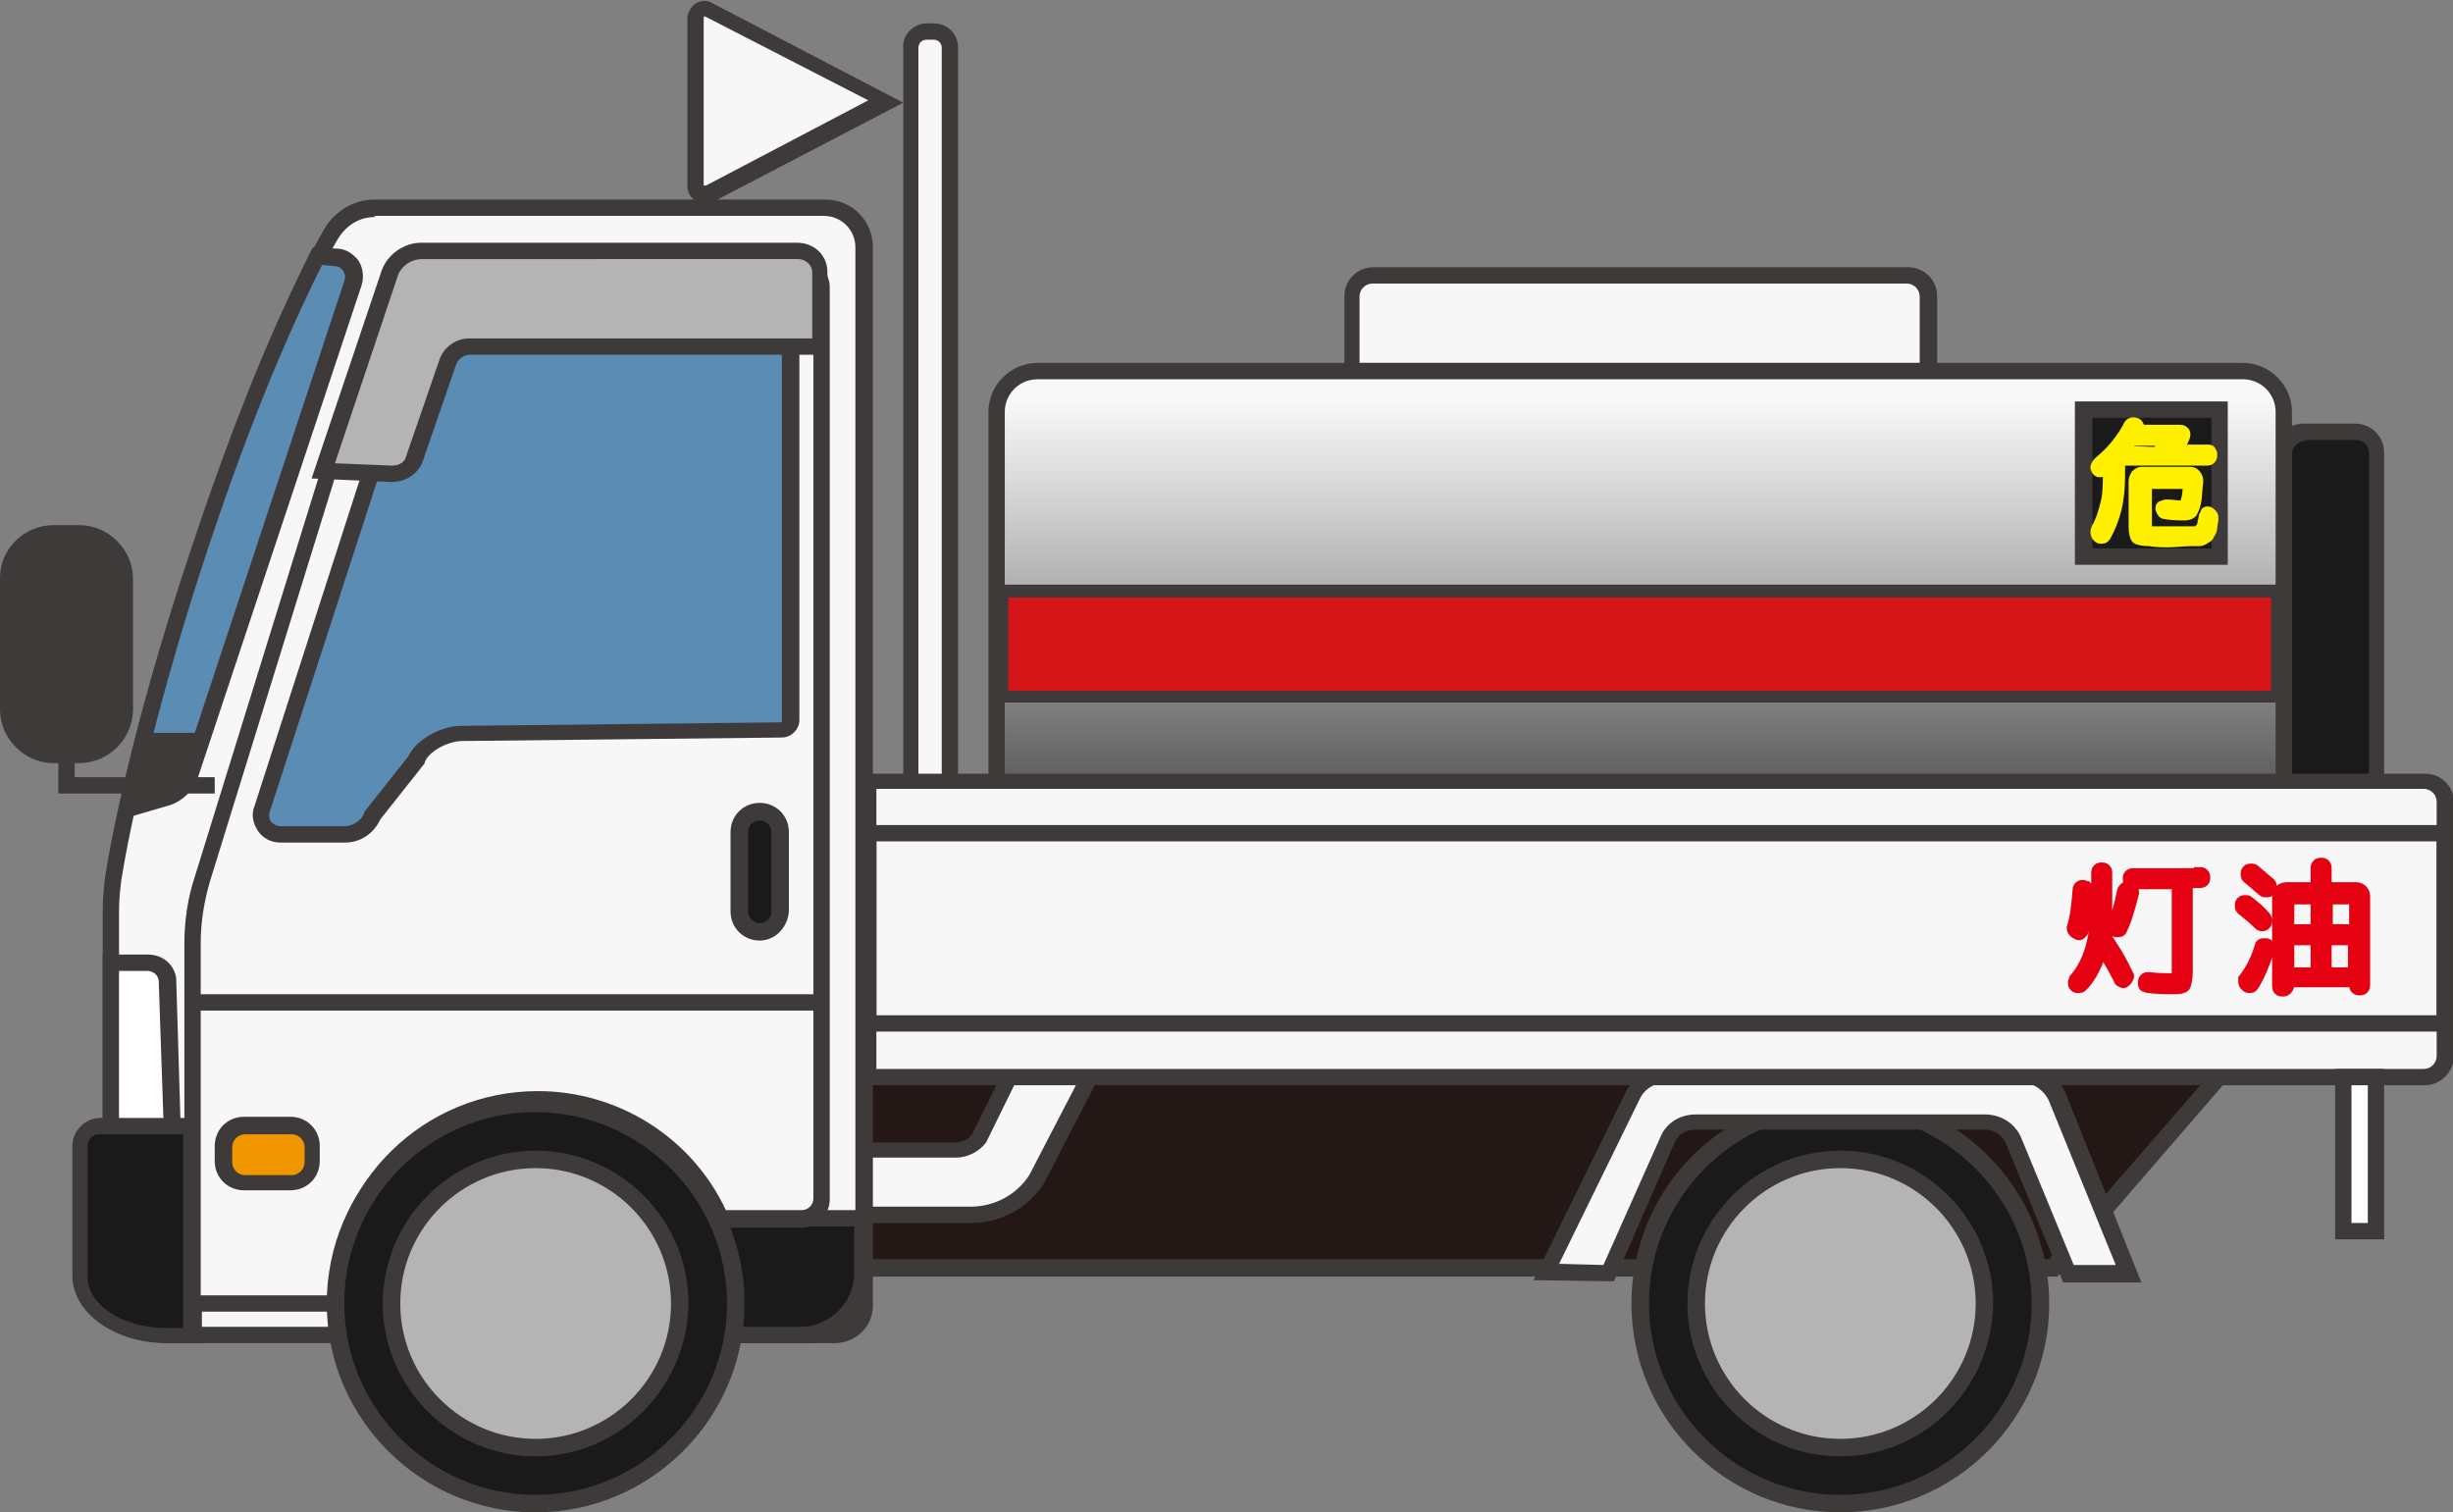 <?xml version="1.0" encoding="utf-8"?>
<!-- Generator: Adobe Illustrator 25.2.0, SVG Export Plug-In . SVG Version: 6.00 Build 0)  -->
<svg version="1.1" id="レイヤー_1" xmlns="http://www.w3.org/2000/svg" xmlns:xlink="http://www.w3.org/1999/xlink" x="0px"
	 y="0px" viewBox="0 0 210.2 129.6" style="enable-background:new 0 0 210.2 129.6;" xml:space="preserve">
<rect x="0" y="0" width="210.2" height="129.6" fill="#808080" stroke="none"/>
<style type="text/css">
	.st0{fill:#1A1A1A;}
	.st1{fill:#3E3A39;}
	.st2{fill:#231815;}
	.st3{fill:#F7F7F7;stroke:#3E3A39;stroke-width:4;stroke-miterlimit:10;}
	.st4{fill:#F7F7F7;}
	.st5{fill:url(#SVGID_1_);}
	.st6{fill:#B4B4B5;}
	.st7{fill:#FFFFFF;}
	.st8{fill:#5B8CB4;}
	.st9{fill:#F29600;}
	.st10{fill:#D61518;}
	.st11{fill:#FFF000;stroke:#FFF000;stroke-miterlimit:10;}
	.st12{fill:#E50012;stroke:#E50012;stroke-miterlimit:10;}
</style>
<g>
	<g>
		<path class="st0" d="M201.8,69.4h-4.4c-1,0-1.8-0.8-1.8-1.8V38.8c0-1,0.8-1.8,1.8-1.8h4.4c1,0,1.8,0.8,1.8,1.8v28.7
			C203.6,68.6,202.8,69.4,201.8,69.4z"/>
		<path class="st1" d="M201.8,70.1h-4.4c-1.4,0-2.5-1.1-2.5-2.5V38.8c0-1.4,1.1-2.5,2.5-2.5h4.4c1.4,0,2.5,1.1,2.5,2.5v28.7
			C204.3,68.9,203.2,70.1,201.8,70.1z M197.5,37.8c-0.6,0-1.1,0.5-1.1,1.1v28.7c0,0.6,0.5,1.1,1.1,1.1h4.4c0.6,0,1.1-0.5,1.1-1.1
			V38.8c0-0.6-0.5-1.1-1.1-1.1H197.5z"/>
	</g>
	<g>
		<polygon class="st2" points="175.9,108.7 58.2,108.7 58.2,84.3 197,84.3 		"/>
		<path class="st1" d="M176.3,109.4H57.5V83.6h141.1L176.3,109.4z M58.9,107.9h116.7L195.5,85H58.9V107.9z"/>
	</g>
	<path class="st3" d="M9.5,89.3"/>
	<path class="st3" d="M9.5,109.4"/>
	<g>
		<path class="st4" d="M9.5,109.4c0,2.8,2.3,5.1,5.1,5.1h56.9c1.4,0,2.5-1.1,2.5-2.5V21.2c0-1.9-1.5-3.4-3.4-3.4H32.1
			c-1.5,0-2.9,0.8-3.7,2.1c-1.9,3.3-5.8,10.9-10.6,24.9c-5.5,16-7.5,26.7-8.1,30.5c-0.1,0.9-0.2,1.8-0.2,2.7V109.4"/>
		<path class="st1" d="M71.5,115.1H14.6c-3.2,0-5.8-2.6-5.8-5.8V78c0-0.9,0.1-1.9,0.2-2.8c0.6-3.9,2.7-14.6,8.2-30.6
			c4.8-14.1,8.7-21.7,10.6-25c0.9-1.5,2.5-2.5,4.3-2.5h38.6c2.3,0,4.1,1.8,4.1,4.1v90.7C74.8,113.7,73.3,115.1,71.5,115.1z
			 M32.1,18.6c-1.3,0-2.4,0.7-3.1,1.8c-1.9,3.2-5.7,10.8-10.5,24.8C13.1,61,11,71.6,10.4,75.4c-0.1,0.8-0.2,1.7-0.2,2.6v31.3
			c0,2.4,2,4.4,4.4,4.4h56.9c1,0,1.8-0.8,1.8-1.8V21.2c0-1.5-1.2-2.7-2.7-2.7H32.1z"/>
	</g>
	<g>
		<path class="st4" d="M165.2,31.8h-49.3v-6.4c0-1,0.8-1.8,1.8-1.8h45.8c1,0,1.8,0.8,1.8,1.8V31.8z"/>
		<path class="st1" d="M165.9,32.5h-50.7v-7.1c0-1.4,1.1-2.5,2.5-2.5h45.8c1.4,0,2.5,1.1,2.5,2.5V32.5z M116.6,31.1h47.9v-5.7
			c0-0.6-0.5-1.1-1.1-1.1h-45.8c-0.6,0-1.1,0.5-1.1,1.1V31.1z"/>
	</g>
	<g>
		
			<linearGradient id="SVGID_1_" gradientUnits="userSpaceOnUse" x1="288.517" y1="-168.241" x2="343.271" y2="-168.241" gradientTransform="matrix(4.489700e-11 -1 1 4.489700e-11 308.757 375.064)">
			<stop  offset="0" style="stop-color:#595757"/>
			<stop  offset="0.196" style="stop-color:#333333"/>
			<stop  offset="0.712" style="stop-color:#BDBDBD"/>
			<stop  offset="0.952" style="stop-color:#F8F8F8"/>
		</linearGradient>
		<path class="st5" d="M195.7,35.3V83c0,1.9-1.6,3.5-3.5,3.5H88.9c-1.9,0-3.5-1.6-3.5-3.5V35.3c0-1.9,1.6-3.5,3.5-3.5h103.3
			C194.1,31.8,195.7,33.4,195.7,35.3z"/>
		<path class="st1" d="M192.2,87.3H88.9c-2.3,0-4.2-1.9-4.2-4.2V35.3c0-2.3,1.9-4.2,4.2-4.2h103.3c2.3,0,4.2,1.9,4.2,4.2V83
			C196.4,85.4,194.5,87.3,192.2,87.3z M88.9,32.5c-1.6,0-2.8,1.3-2.8,2.8V83c0,1.6,1.3,2.8,2.8,2.8h103.3c1.6,0,2.8-1.3,2.8-2.8
			V35.3c0-1.6-1.3-2.8-2.8-2.8H88.9z"/>
	</g>
	<g>
		<path class="st1" d="M6.7,64.7H4.6c-2.1,0-3.9-1.7-3.9-3.9V49.5c0-2.1,1.7-3.9,3.9-3.9h2.2c2.1,0,3.9,1.7,3.9,3.9v11.3
			C10.6,63,8.9,64.7,6.7,64.7z"/>
		<path class="st1" d="M6.7,65.4H4.6c-2.5,0-4.6-2.1-4.6-4.6V49.5C0,47,2.1,45,4.6,45h2.2c2.5,0,4.6,2.1,4.6,4.6v11.3
			C11.3,63.4,9.3,65.4,6.7,65.4z M4.6,46.4c-1.7,0-3.2,1.4-3.2,3.2v11.3c0,1.7,1.4,3.2,3.2,3.2h2.2c1.7,0,3.2-1.4,3.2-3.2V49.5
			c0-1.7-1.4-3.2-3.2-3.2H4.6z"/>
	</g>
	<polygon class="st1" points="18.4,68 5,68 5,62.9 6.4,62.9 6.4,66.6 18.4,66.6 	"/>
	<g>
		<g>
			<path class="st4" d="M75.9,8.7L60.8,0.8c-0.6-0.3-1.2,0.1-1.2,0.7v14.3c0,0.6,0.7,1,1.2,0.7L75.9,8.7z"/>
			<path class="st1" d="M60.4,17.4c-0.3,0-0.6-0.1-0.8-0.2c-0.5-0.3-0.7-0.8-0.7-1.3V1.6c0-0.5,0.3-1,0.7-1.3c0.5-0.3,1-0.3,1.5,0
				l16.3,8.5l-16.3,8.5C60.9,17.3,60.7,17.4,60.4,17.4z M60.4,1.4C60.4,1.4,60.4,1.4,60.4,1.4c-0.1,0-0.1,0.1-0.1,0.1v14.3
				c0,0.1,0,0.1,0.1,0.1s0.1,0,0.1,0l13.9-7.3L60.4,1.4C60.5,1.4,60.5,1.4,60.4,1.4z"/>
		</g>
	</g>
	<g>
		<circle class="st0" cx="157.7" cy="111.7" r="17.2"/>
		<path class="st1" d="M157.7,129.6c-9.8,0-17.9-8-17.9-17.9s8-17.9,17.9-17.9s17.9,8,17.9,17.9S167.5,129.6,157.7,129.6z
			 M157.7,95.3c-9.1,0-16.4,7.4-16.4,16.4s7.4,16.4,16.4,16.4s16.4-7.4,16.4-16.4S166.7,95.3,157.7,95.3z"/>
	</g>
	<g>
		<circle class="st6" cx="157.7" cy="111.7" r="12.3"/>
		<path class="st1" d="M157.7,124.8c-7.2,0-13.1-5.9-13.1-13.1c0-7.2,5.9-13.1,13.1-13.1c7.2,0,13.1,5.9,13.1,13.1
			C170.7,118.9,164.9,124.8,157.7,124.8z M157.7,100.1c-6.4,0-11.6,5.2-11.6,11.6c0,6.4,5.2,11.6,11.6,11.6
			c6.4,0,11.6-5.2,11.6-11.6C169.3,105.3,164.1,100.1,157.7,100.1z"/>
	</g>
	<g>
		<path class="st4" d="M80,71.4h-0.5c-0.8,0-1.4-0.6-1.4-1.4V4.1c0-0.8,0.6-1.4,1.4-1.4H80c0.8,0,1.4,0.6,1.4,1.4V70
			C81.4,70.8,80.7,71.4,80,71.4z"/>
		<path class="st1" d="M80,72.1h-0.5c-1.2,0-2.1-0.9-2.1-2.1V4.1C77.3,3,78.3,2,79.4,2H80c1.2,0,2.1,0.9,2.1,2.1V70
			C82.1,71.2,81.1,72.1,80,72.1z M79.4,3.4c-0.4,0-0.7,0.3-0.7,0.7V70c0,0.4,0.3,0.7,0.7,0.7H80c0.4,0,0.7-0.3,0.7-0.7V4.1
			c0-0.4-0.3-0.7-0.7-0.7H79.4z"/>
	</g>
	<g>
		<g>
			<path class="st0" d="M8.5,96.5c-0.9,0-1.7,0.8-1.7,1.7v11.2c0,2.8,3.3,5.1,7.4,5.1h2.2V96.5H8.5z"/>
			<path class="st1" d="M17.2,115.1h-2.9c-4.5,0-8.1-2.6-8.1-5.8V98.2c0-1.3,1.1-2.4,2.4-2.4h8.7V115.1z M8.5,97.2c-0.5,0-1,0.4-1,1
				v11.2c0,2.4,3,4.4,6.7,4.4h1.5V97.2H8.5z"/>
		</g>
	</g>
	<g>
		<path class="st7" d="M14.8,96.5H9.5v-14h3.1c0.8,0,1.5,0.6,1.7,1.4L14.8,96.5z"/>
		<path class="st1" d="M15.5,97.2H8.8V81.8h3.9c1.2,0,2.2,0.8,2.4,2l0,0.1L15.5,97.2z M10.2,95.8h3.8L13.6,84
			c-0.1-0.5-0.5-0.8-1-0.8h-2.4V95.8z"/>
	</g>
	<g>
		<g>
			<path class="st8" d="M28.8,22.1L27.2,22c-2.1,4.1-5.3,11.2-9.1,22.2c-3.8,11.2-6,19.8-7.1,25.2l3.1-0.9c1.1-0.3,1.9-1.1,2.3-2.2
				l13.9-42C30.6,23.2,29.9,22.1,28.8,22.1z"/>
			<path class="st1" d="M10.1,70.3l0.2-1.1c1.1-5.3,3.3-14,7.2-25.3c3.8-11.2,7.1-18.3,9.1-22.3l0.2-0.4l2,0.1c0.8,0,1.4,0.4,1.9,1
				c0.4,0.6,0.5,1.4,0.3,2.1L17,66.5c-0.4,1.3-1.5,2.3-2.8,2.6L10.1,70.3z M27.6,22.7c-2,4-5.2,10.9-8.9,21.7
				c-3.6,10.5-5.7,18.7-6.9,24l2-0.6c0.9-0.2,1.5-0.9,1.8-1.7l13.9-42c0.1-0.3,0.1-0.6-0.1-0.9c-0.2-0.3-0.5-0.4-0.8-0.4L27.6,22.7z
				"/>
		</g>
	</g>
	<g>
		<path class="st0" d="M68.7,114.4H50.1v-10H74v4.7C74,112.1,71.6,114.4,68.7,114.4z"/>
		<path class="st1" d="M68.7,115.1H49.4v-11.4h25.2v5.4C74.7,112.4,72,115.1,68.7,115.1z M50.8,113.7h17.8c2.5,0,4.6-2.1,4.6-4.6v-4
			H50.8V113.7z"/>
	</g>
	<g>
		<g>
			<path class="st4" d="M32.8,25.2l-15.5,50c-0.6,1.8-0.8,3.6-0.8,5.5v31h12.4c0-0.1,0-0.2,0-0.3c0-9.5,7.7-17.2,17.2-17.2
				c7,0,13,4.2,15.7,10.2h7c0.9,0,1.7-0.8,1.7-1.7V24.5c0-0.9-0.8-1.7-1.7-1.7H36.1C34.6,22.9,33.3,23.8,32.8,25.2z"/>
			<path class="st1" d="M29.6,112.4H15.8V80.8c0-1.9,0.3-3.9,0.9-5.7l15.5-50c0.5-1.7,2.1-2.9,3.9-2.9h32.6c1.3,0,2.4,1.1,2.4,2.4
				v78.2c0,1.3-1.1,2.4-2.4,2.4h-7.4l-0.2-0.4c-2.6-5.9-8.5-9.7-15-9.7c-9.1,0-16.4,7.4-16.4,16.4c0,0.1,0,0.1,0,0.2L29.6,112.4z
				 M17.2,111h11c0.2-9.7,8.1-17.5,17.9-17.5c6.9,0,13.2,4,16.1,10.2h6.5c0.5,0,1-0.4,1-1V24.5c0-0.5-0.4-1-1-1H36.1
				c-1.2,0-2.2,0.8-2.6,1.9L18,75.5c-0.5,1.7-0.8,3.5-0.8,5.3V111z"/>
		</g>
	</g>
	<g>
		<path class="st8" d="M38.7,24.8h27.5c0.9,0,1.7,0.7,1.7,1.6v35.3c0,0.5-0.4,0.8-0.8,0.8l-27.4,0.3c-1.4,0-3.3,1-3.8,2.2L31.9,70
			c-0.4,0.9-1.3,1.6-2.3,1.6H24c-1.1,0-1.9-1.1-1.6-2.1l13.8-42.8C36.6,25.5,37.6,24.8,38.7,24.8z"/>
		<path class="st1" d="M29.6,72.2H24c-0.8,0-1.5-0.4-1.9-1c-0.4-0.6-0.6-1.4-0.3-2.1l13.8-42.8c0.4-1.3,1.6-2.2,3-2.2h27.5
			c1.3,0,2.4,1,2.4,2.3v35.3c0,0.8-0.7,1.5-1.5,1.5l-27.4,0.3c-1.1,0-2.8,0.8-3.2,1.8l0,0.1l-3.8,4.8C32,71.5,30.8,72.2,29.6,72.2z
			 M38.7,25.6c-0.8,0-1.5,0.5-1.7,1.2L23.1,69.6c-0.1,0.3,0,0.6,0.1,0.8c0.2,0.2,0.5,0.4,0.8,0.4h5.5c0.7,0,1.4-0.4,1.7-1.1l0-0.1
			l3.8-4.8c0.7-1.5,2.9-2.6,4.5-2.6l27.4-0.3c0.1,0,0.1-0.1,0.1-0.1V26.5c0-0.5-0.4-0.9-0.9-0.9H38.7z"/>
	</g>
	<g>
		<g>
			<path class="st1" d="M11,68.9l3.1-0.9c1.1-0.3,1.9-1.1,2.3-2.2l0.8-2.4h-4.9C11.7,65.5,11.3,67.3,11,68.9z"/>
			<path class="st1" d="M10.1,69.9l0.2-1.1c0.4-1.8,0.8-3.6,1.3-5.5l0.1-0.5h6.4L17,66c-0.4,1.3-1.5,2.3-2.8,2.6L10.1,69.9z
				 M12.8,64.1c-0.3,1.3-0.6,2.6-0.9,3.8l2-0.6c0.9-0.2,1.5-0.9,1.8-1.7l0.5-1.5H12.8z"/>
		</g>
	</g>
	<g>
		<path class="st0" d="M65.1,79.9L65.1,79.9c-1,0-1.8-0.8-1.8-1.8v-6.8c0-1,0.8-1.8,1.8-1.8l0,0c1,0,1.8,0.8,1.8,1.8v6.8
			C66.8,79.1,66.1,79.9,65.1,79.9z"/>
		<path class="st1" d="M65.1,80.6c-1.4,0-2.5-1.1-2.5-2.5v-6.8c0-1.4,1.1-2.5,2.5-2.5c1.4,0,2.5,1.1,2.5,2.5v6.8
			C67.5,79.5,66.4,80.6,65.1,80.6z M65.1,70.3c-0.6,0-1,0.5-1,1v6.8c0,0.6,0.5,1,1,1c0.6,0,1-0.5,1-1v-6.8
			C66.1,70.8,65.7,70.3,65.1,70.3z"/>
	</g>
	<g>
		<path class="st9" d="M24.9,101.3h-4c-1,0-1.8-0.8-1.8-1.8v-1.3c0-1,0.8-1.8,1.8-1.8h4c1,0,1.8,0.8,1.8,1.8v1.3
			C26.7,100.6,25.9,101.3,24.9,101.3z"/>
		<path class="st1" d="M24.9,102h-4c-1.4,0-2.5-1.1-2.5-2.5v-1.3c0-1.4,1.1-2.5,2.5-2.5h4c1.4,0,2.5,1.1,2.5,2.5v1.3
			C27.4,100.9,26.3,102,24.9,102z M21,97.2c-0.6,0-1.1,0.5-1.1,1.1v1.3c0,0.6,0.5,1.1,1.1,1.1h4c0.6,0,1.1-0.5,1.1-1.1v-1.3
			c0-0.6-0.5-1.1-1.1-1.1H21z"/>
	</g>
	<g>
		<path class="st6" d="M68.4,21.5H41.7h-5.5c-1.3,0-2.4,0.8-2.8,1.9l-2.1,6.3l-3.6,10.7l5.8,0.3c0.9,0,1.7-0.5,1.9-1.3l2.9-8.4
			c0.3-0.8,1-1.3,1.8-1.3h30.1v-6.4C70.3,22.3,69.5,21.5,68.4,21.5z"/>
		<path class="st1" d="M33.6,41.3c0,0-0.1,0-0.1,0L26.7,41l6-17.8c0.5-1.4,1.9-2.4,3.4-2.4h32.2c1.5,0,2.6,1.1,2.6,2.5v7.1H40.3
			c-0.5,0-1,0.3-1.2,0.8l-2.9,8.4C35.8,40.6,34.8,41.3,33.6,41.3z M28.7,39.7l4.9,0.2c0.6,0,1.1-0.3,1.2-0.8l2.9-8.4
			c0.4-1,1.4-1.7,2.5-1.7h29.4v-5.7c0-0.6-0.6-1.1-1.2-1.1H36.2c-1,0-1.8,0.6-2.1,1.4L28.7,39.7z"/>
	</g>
	<g>
		<rect x="85.8" y="50.6" class="st10" width="109.3" height="9.1"/>
		<path class="st1" d="M195.6,60.2H85.3V50.1h110.3V60.2z M86.4,59.2h108.2v-8H86.4V59.2z"/>
	</g>
	<g>
		<path class="st4" d="M74.1,104.1h9.1c2.3,0,4.4-1.1,5.6-3l4.7-9.1h-6.9l-2.7,5.6c-0.5,0.7-1.2,1-2.1,1h-7.8V104.1z"/>
		<path class="st1" d="M83.2,104.8h-9.8v-6.9h8.5c0.6,0,1.1-0.3,1.4-0.7l2.9-5.9h8.5l-5.3,10.2C88,103.6,85.7,104.8,83.2,104.8z
			 M74.8,103.4h8.4c2,0,3.9-1,5-2.7l4.2-8.1h-5.3l-2.6,5.3c-0.6,0.8-1.6,1.3-2.6,1.3h-7.1V103.4z"/>
	</g>
	<g>
		<path class="st4" d="M132.5,109l7.4-15.1c0.6-1.2,1.8-1.9,3.1-1.9h30.1c1.4,0,2.7,0.9,3.2,2.1l6.1,15h-5.1l-4.7-11.3
			c-0.4-1-1.4-1.6-2.4-1.6h-24.8c-1,0-2,0.6-2.4,1.5l-5.1,11.4L132.5,109z"/>
		<path class="st1" d="M138.3,109.8l-6.9-0.1l7.9-16.1c0.7-1.4,2.2-2.3,3.8-2.3h30.1c1.7,0,3.3,1,3.9,2.6l6.4,16h-6.7L171.9,98
			c-0.3-0.7-1-1.2-1.8-1.2h-24.8c-0.8,0-1.5,0.4-1.8,1.1L138.3,109.8z M133.6,108.3l3.8,0.1l4.9-11c0.5-1.2,1.7-1.9,3-1.9h24.8
			c1.4,0,2.6,0.8,3.1,2l4.5,10.9h3.6l-5.7-14c-0.4-1-1.5-1.7-2.6-1.7H143c-1.1,0-2.1,0.6-2.5,1.5L133.6,108.3z"/>
	</g>
	<g>
		<path class="st4" d="M207.8,92.3H74.4V67h133.3c1,0,1.8,0.8,1.8,1.8v21.8C209.5,91.5,208.7,92.3,207.8,92.3z"/>
		<path class="st1" d="M207.8,93h-134V66.3h134c1.4,0,2.5,1.1,2.5,2.5v21.8C210.2,91.9,209.1,93,207.8,93z M75.1,91.6h132.6
			c0.6,0,1.1-0.5,1.1-1.1V68.7c0-0.6-0.5-1.1-1.1-1.1H75.1V91.6z"/>
	</g>
	<g>
		<line class="st4" x1="16.5" y1="85.9" x2="70.3" y2="85.9"/>
		<rect x="16.5" y="85.2" class="st1" width="53.9" height="1.4"/>
	</g>
	<g>
		<circle class="st0" cx="45.9" cy="111.7" r="17.2"/>
		<path class="st1" d="M45.9,129.6c-9.8,0-17.9-8-17.9-17.9s8-17.9,17.9-17.9s17.9,8,17.9,17.9S55.7,129.6,45.9,129.6z M45.9,95.3
			c-9.1,0-16.4,7.4-16.4,16.4s7.4,16.4,16.4,16.4s16.4-7.4,16.4-16.4S54.9,95.3,45.9,95.3z"/>
	</g>
	<g>
		<circle class="st6" cx="45.9" cy="111.7" r="12.3"/>
		<path class="st1" d="M45.9,124.8c-7.2,0-13.1-5.9-13.1-13.1c0-7.2,5.9-13.1,13.1-13.1c7.2,0,13.1,5.9,13.1,13.1
			C58.9,118.9,53.1,124.8,45.9,124.8z M45.9,100.1c-6.4,0-11.6,5.2-11.6,11.6c0,6.4,5.2,11.6,11.6,11.6c6.4,0,11.6-5.2,11.6-11.6
			C57.5,105.3,52.3,100.1,45.9,100.1z"/>
	</g>
	<path class="st1" d="M210.2,88.4H73.7V70.7h136.5V88.4z M75.1,87h133.7V72.1H75.1V87z"/>
	<g>
		<rect x="178.6" y="35.1" class="st0" width="11.7" height="12.6"/>
		<path class="st1" d="M190.9,48.4h-13.1v-14h13.1V48.4z M179.3,47h10.2V35.8h-10.2V47z"/>
	</g>
	<g>
		<path class="st11" d="M180.2,40.3c-0.1,0.1-0.2,0.1-0.3,0.1c-0.1,0-0.2-0.1-0.2-0.2c-0.1-0.1-0.1-0.2,0-0.3c0-0.1,0.1-0.2,0.2-0.3
			c1.1-0.9,1.9-1.9,2.5-3c0.1-0.3,0.3-0.4,0.6-0.3c0.1,0,0.2,0.1,0.2,0.2c0.1,0.1,0.1,0.2,0,0.3c0,0,0,0,0,0c0,0,0,0,0,0
			c0,0,0,0.1,0,0.1h3.6c0.1,0,0.2,0,0.3,0.1c0.1,0.1,0.1,0.2,0.1,0.2c0,0.2-0.1,0.4-0.2,0.6c-0.3,0.3-0.5,0.6-0.8,0.8c0,0,0,0,0,0
			c0,0,0,0,0,0h3c0.1,0,0.2,0,0.2,0.1c0.1,0.1,0.1,0.2,0.1,0.3c0,0.1,0,0.2-0.1,0.3c-0.1,0.1-0.2,0.1-0.2,0.1h-7.5
			c-0.1,0-0.1,0-0.1,0.1v1.2c0,1.1-0.1,2.1-0.3,2.9c-0.2,0.8-0.5,1.6-0.9,2.3c-0.1,0.1-0.1,0.2-0.3,0.2c-0.1,0-0.2,0-0.3-0.1
			c-0.2-0.2-0.2-0.5-0.1-0.7c0.4-0.7,0.6-1.4,0.8-2.2c0.2-0.8,0.2-1.7,0.2-2.9V40c0,0,0,0,0,0c0,0,0,0,0,0
			C180.3,40.2,180.2,40.3,180.2,40.3z M181.8,38.7C181.8,38.7,181.8,38.7,181.8,38.7l2.9,0.1c0.1,0,0.1,0,0.2-0.1
			c0.4-0.4,0.7-0.7,1-1c0,0,0,0,0,0c0,0,0,0,0,0h-3.2c-0.1,0-0.1,0-0.1,0.1C182.3,38.1,182.1,38.4,181.8,38.7z M189.2,43.9
			c0.1,0,0.2,0.1,0.3,0.2s0.1,0.2,0.1,0.3c0,0.3-0.1,0.6-0.1,0.8c0,0.2-0.1,0.4-0.2,0.5c-0.1,0.2-0.1,0.3-0.2,0.3
			c-0.1,0.1-0.2,0.1-0.3,0.2c-0.2,0.1-0.3,0.1-0.4,0.1c-0.1,0-0.4,0-0.6,0c-0.7,0-1.4,0.1-1.9,0.1c-0.6,0-1.2,0-1.7-0.1
			c-0.6,0-1-0.1-1.1-0.2c-0.1-0.1-0.2-0.5-0.2-1v-3.9c0-0.2,0.1-0.3,0.2-0.5c0.1-0.1,0.3-0.2,0.4-0.2h4.2c0.2,0,0.3,0.1,0.4,0.2
			c0.1,0.1,0.2,0.3,0.2,0.5c-0.1,0.9-0.1,1.5-0.2,1.9c-0.1,0.4-0.2,0.6-0.3,0.8c-0.1,0.1-0.3,0.2-0.6,0.2c-0.4,0-0.9,0-1.6-0.1
			c-0.2,0-0.3-0.1-0.4-0.4c0-0.1,0-0.2,0.1-0.2s0.2-0.1,0.3-0.1c0.6,0,1,0.1,1.3,0.1c0.1,0,0.2,0,0.3-0.1c0.1-0.1,0.1-0.2,0.2-0.5
			c0.1-0.3,0.1-0.7,0.2-1.3c0-0.1,0-0.1-0.1-0.1h-3.5c-0.1,0-0.1,0-0.1,0.1V45c0,0.3,0,0.5,0.1,0.5c0.1,0.1,0.3,0.1,0.7,0.1
			c0.5,0,0.9,0,1.4,0c0.6,0,1.1,0,1.6,0c0.2,0,0.3,0,0.4,0c0.1,0,0.2,0,0.3-0.1c0.1,0,0.2-0.1,0.2-0.1c0,0,0.1-0.1,0.1-0.2
			c0-0.1,0.1-0.2,0.1-0.4c0-0.1,0.1-0.3,0.1-0.5c0-0.1,0.1-0.2,0.2-0.3C189,43.9,189.1,43.9,189.2,43.9z"/>
	</g>
	<g>
		<path class="st12" d="M177.8,84.5c-0.1-0.1-0.1-0.2-0.1-0.3c0-0.1,0.1-0.2,0.1-0.3c0.6-0.7,1.1-1.6,1.4-2.7
			c0.3-1.1,0.5-2.4,0.5-3.8v-2.6c0-0.1,0-0.2,0.1-0.3c0.1-0.1,0.2-0.1,0.3-0.1c0.1,0,0.2,0,0.3,0.1c0.1,0.1,0.1,0.2,0.1,0.3v2.6
			c0,0.9-0.1,1.8-0.2,2.5c0,0.1,0,0.1,0,0.2c0.7,1,1.4,2.1,2,3.4c0.1,0.1,0.1,0.2,0,0.3c0,0.1-0.1,0.2-0.2,0.3
			c-0.1,0.1-0.2,0.1-0.3,0c-0.1,0-0.2-0.1-0.2-0.2c-0.4-0.8-0.9-1.7-1.5-2.6c0,0,0,0,0,0c0,0,0,0,0,0c-0.4,1.3-0.9,2.4-1.7,3.2
			c-0.1,0.1-0.2,0.1-0.3,0.1C178,84.6,177.9,84.6,177.8,84.5z M178.1,76.3c0-0.1,0-0.2,0.1-0.3c0.1-0.1,0.2-0.1,0.3-0.1
			c0.1,0,0.2,0.1,0.3,0.1c0.1,0.1,0.1,0.2,0.1,0.3c0,1.2-0.2,2.4-0.4,3.4c0,0.1-0.1,0.2-0.2,0.3c-0.1,0.1-0.2,0.1-0.3,0
			c-0.1,0-0.2-0.1-0.3-0.2s-0.1-0.2-0.1-0.3C177.9,78.6,178,77.5,178.1,76.3z M181,79.4c0.4-0.9,0.7-1.9,0.9-3
			c0-0.1,0.1-0.2,0.2-0.3c0.1-0.1,0.2-0.1,0.3-0.1c0.1,0,0.2,0.1,0.3,0.2c0.1,0.1,0.1,0.2,0.1,0.3c-0.3,1.2-0.6,2.3-1,3.1
			c0,0.1-0.1,0.2-0.2,0.2c-0.1,0-0.2,0-0.3,0c-0.1,0-0.2-0.1-0.2-0.2C181,79.6,181,79.5,181,79.4z M188.5,74.8c0.1,0,0.2,0,0.3,0.1
			c0.1,0.1,0.1,0.2,0.1,0.3c0,0.1,0,0.2-0.1,0.3c-0.1,0.1-0.2,0.1-0.3,0.1h-1c-0.1,0-0.1,0-0.1,0.1v7.5c0,0.7-0.1,1.1-0.2,1.3
			c-0.2,0.2-0.6,0.2-1.2,0.2c-0.3,0-1,0-1.9-0.1c-0.1,0-0.2-0.1-0.3-0.1s-0.1-0.2-0.1-0.3c0-0.1,0-0.2,0.1-0.3
			c0.1-0.1,0.2-0.1,0.3-0.1c0.9,0.1,1.5,0.1,1.8,0.1c0.3,0,0.5,0,0.6-0.1c0.1-0.1,0.1-0.3,0.1-0.6v-7.4c0-0.1,0-0.1-0.1-0.1h-3.7
			c-0.1,0-0.2,0-0.3-0.1c-0.1-0.1-0.1-0.2-0.1-0.3c0-0.1,0-0.2,0.1-0.3c0.1-0.1,0.2-0.1,0.3-0.1H188.5z"/>
		<path class="st12" d="M193.6,79.2c-0.5-0.5-1-0.9-1.5-1.3c-0.1-0.1-0.1-0.2-0.1-0.3c0-0.1,0-0.2,0.1-0.3c0.1-0.1,0.2-0.1,0.3-0.1
			c0.1,0,0.2,0,0.3,0.1c0.5,0.4,1,0.8,1.4,1.3c0.1,0.1,0.1,0.2,0.1,0.3c0,0.1,0,0.2-0.1,0.3c-0.1,0.1-0.2,0.1-0.3,0.1
			C193.8,79.3,193.7,79.3,193.6,79.2z M193.7,81.1c0-0.1,0.1-0.2,0.2-0.2c0.1,0,0.2,0,0.3,0c0.1,0,0.2,0.1,0.2,0.2
			c0.1,0.1,0.1,0.2,0,0.3c-0.4,1.2-0.8,2.2-1.3,3c-0.1,0.1-0.1,0.2-0.3,0.2c-0.1,0-0.2,0-0.3-0.1c-0.1-0.1-0.2-0.2-0.2-0.3
			c0-0.1,0-0.2,0-0.3C193,83,193.4,82.1,193.7,81.1z M193.9,76.3c-0.5-0.4-0.9-0.8-1.3-1.1c-0.1-0.1-0.1-0.2-0.1-0.3
			c0-0.1,0-0.2,0.1-0.3c0.1-0.1,0.2-0.1,0.3-0.1c0.1,0,0.2,0,0.3,0.1c0.5,0.4,0.9,0.8,1.3,1.1c0.1,0.1,0.1,0.2,0.1,0.3
			c0,0.1,0,0.2-0.1,0.3c-0.1,0.1-0.2,0.1-0.3,0.1C194.1,76.4,194,76.4,193.9,76.3z M195.9,84.8c-0.1,0.1-0.2,0.1-0.3,0.1
			c-0.1,0-0.2,0-0.3-0.1c-0.1-0.1-0.1-0.2-0.1-0.3v-7.7c0-0.2,0.1-0.4,0.2-0.5c0.1-0.1,0.3-0.2,0.5-0.2h2.5c0.1,0,0.1,0,0.1-0.1
			v-1.6c0-0.1,0-0.2,0.1-0.3c0.1-0.1,0.2-0.1,0.3-0.1c0.1,0,0.2,0,0.3,0.1c0.1,0.1,0.1,0.2,0.1,0.3v1.6c0,0.1,0,0.1,0.1,0.1h2.5
			c0.2,0,0.4,0.1,0.5,0.2c0.1,0.1,0.2,0.3,0.2,0.5v7.6c0,0.1,0,0.2-0.1,0.3c-0.1,0.1-0.2,0.1-0.3,0.1s-0.2,0-0.3-0.1
			c-0.1-0.1-0.1-0.2-0.1-0.3v-0.2c0-0.1,0-0.1-0.1-0.1h-5.5c-0.1,0-0.1,0-0.1,0.1v0.2C196.1,84.6,196,84.7,195.9,84.8z M196.1,77.1
			v2.5c0,0.1,0,0.1,0.1,0.1h2.2c0.1,0,0.1,0,0.1-0.1v-2.5c0-0.1,0-0.1-0.1-0.1h-2.2C196.1,77,196.1,77,196.1,77.1z M196.1,80.6v2.7
			c0,0.1,0,0.1,0.1,0.1h2.2c0.1,0,0.1,0,0.1-0.1v-2.7c0-0.1,0-0.1-0.1-0.1h-2.2C196.1,80.5,196.1,80.5,196.1,80.6z M199.3,80.6v2.7
			c0,0.1,0,0.1,0.1,0.1h2.2c0.1,0,0.1,0,0.1-0.1v-2.7c0-0.1,0-0.1-0.1-0.1h-2.2C199.4,80.5,199.3,80.5,199.3,80.6z M199.4,77.1v2.5
			c0,0.1,0,0.1,0.1,0.1h2.2c0.1,0,0.1,0,0.1-0.1v-2.5c0-0.1,0-0.1-0.1-0.1h-2.2C199.4,77,199.4,77,199.4,77.1z"/>
	</g>
	<g>
		<rect x="200.8" y="92.3" class="st7" width="2.8" height="13.2"/>
		<path class="st1" d="M204.3,106.2h-4.2V91.6h4.2V106.2z M201.5,104.8h1.4V93h-1.4V104.8z"/>
	</g>
</g>
</svg>
